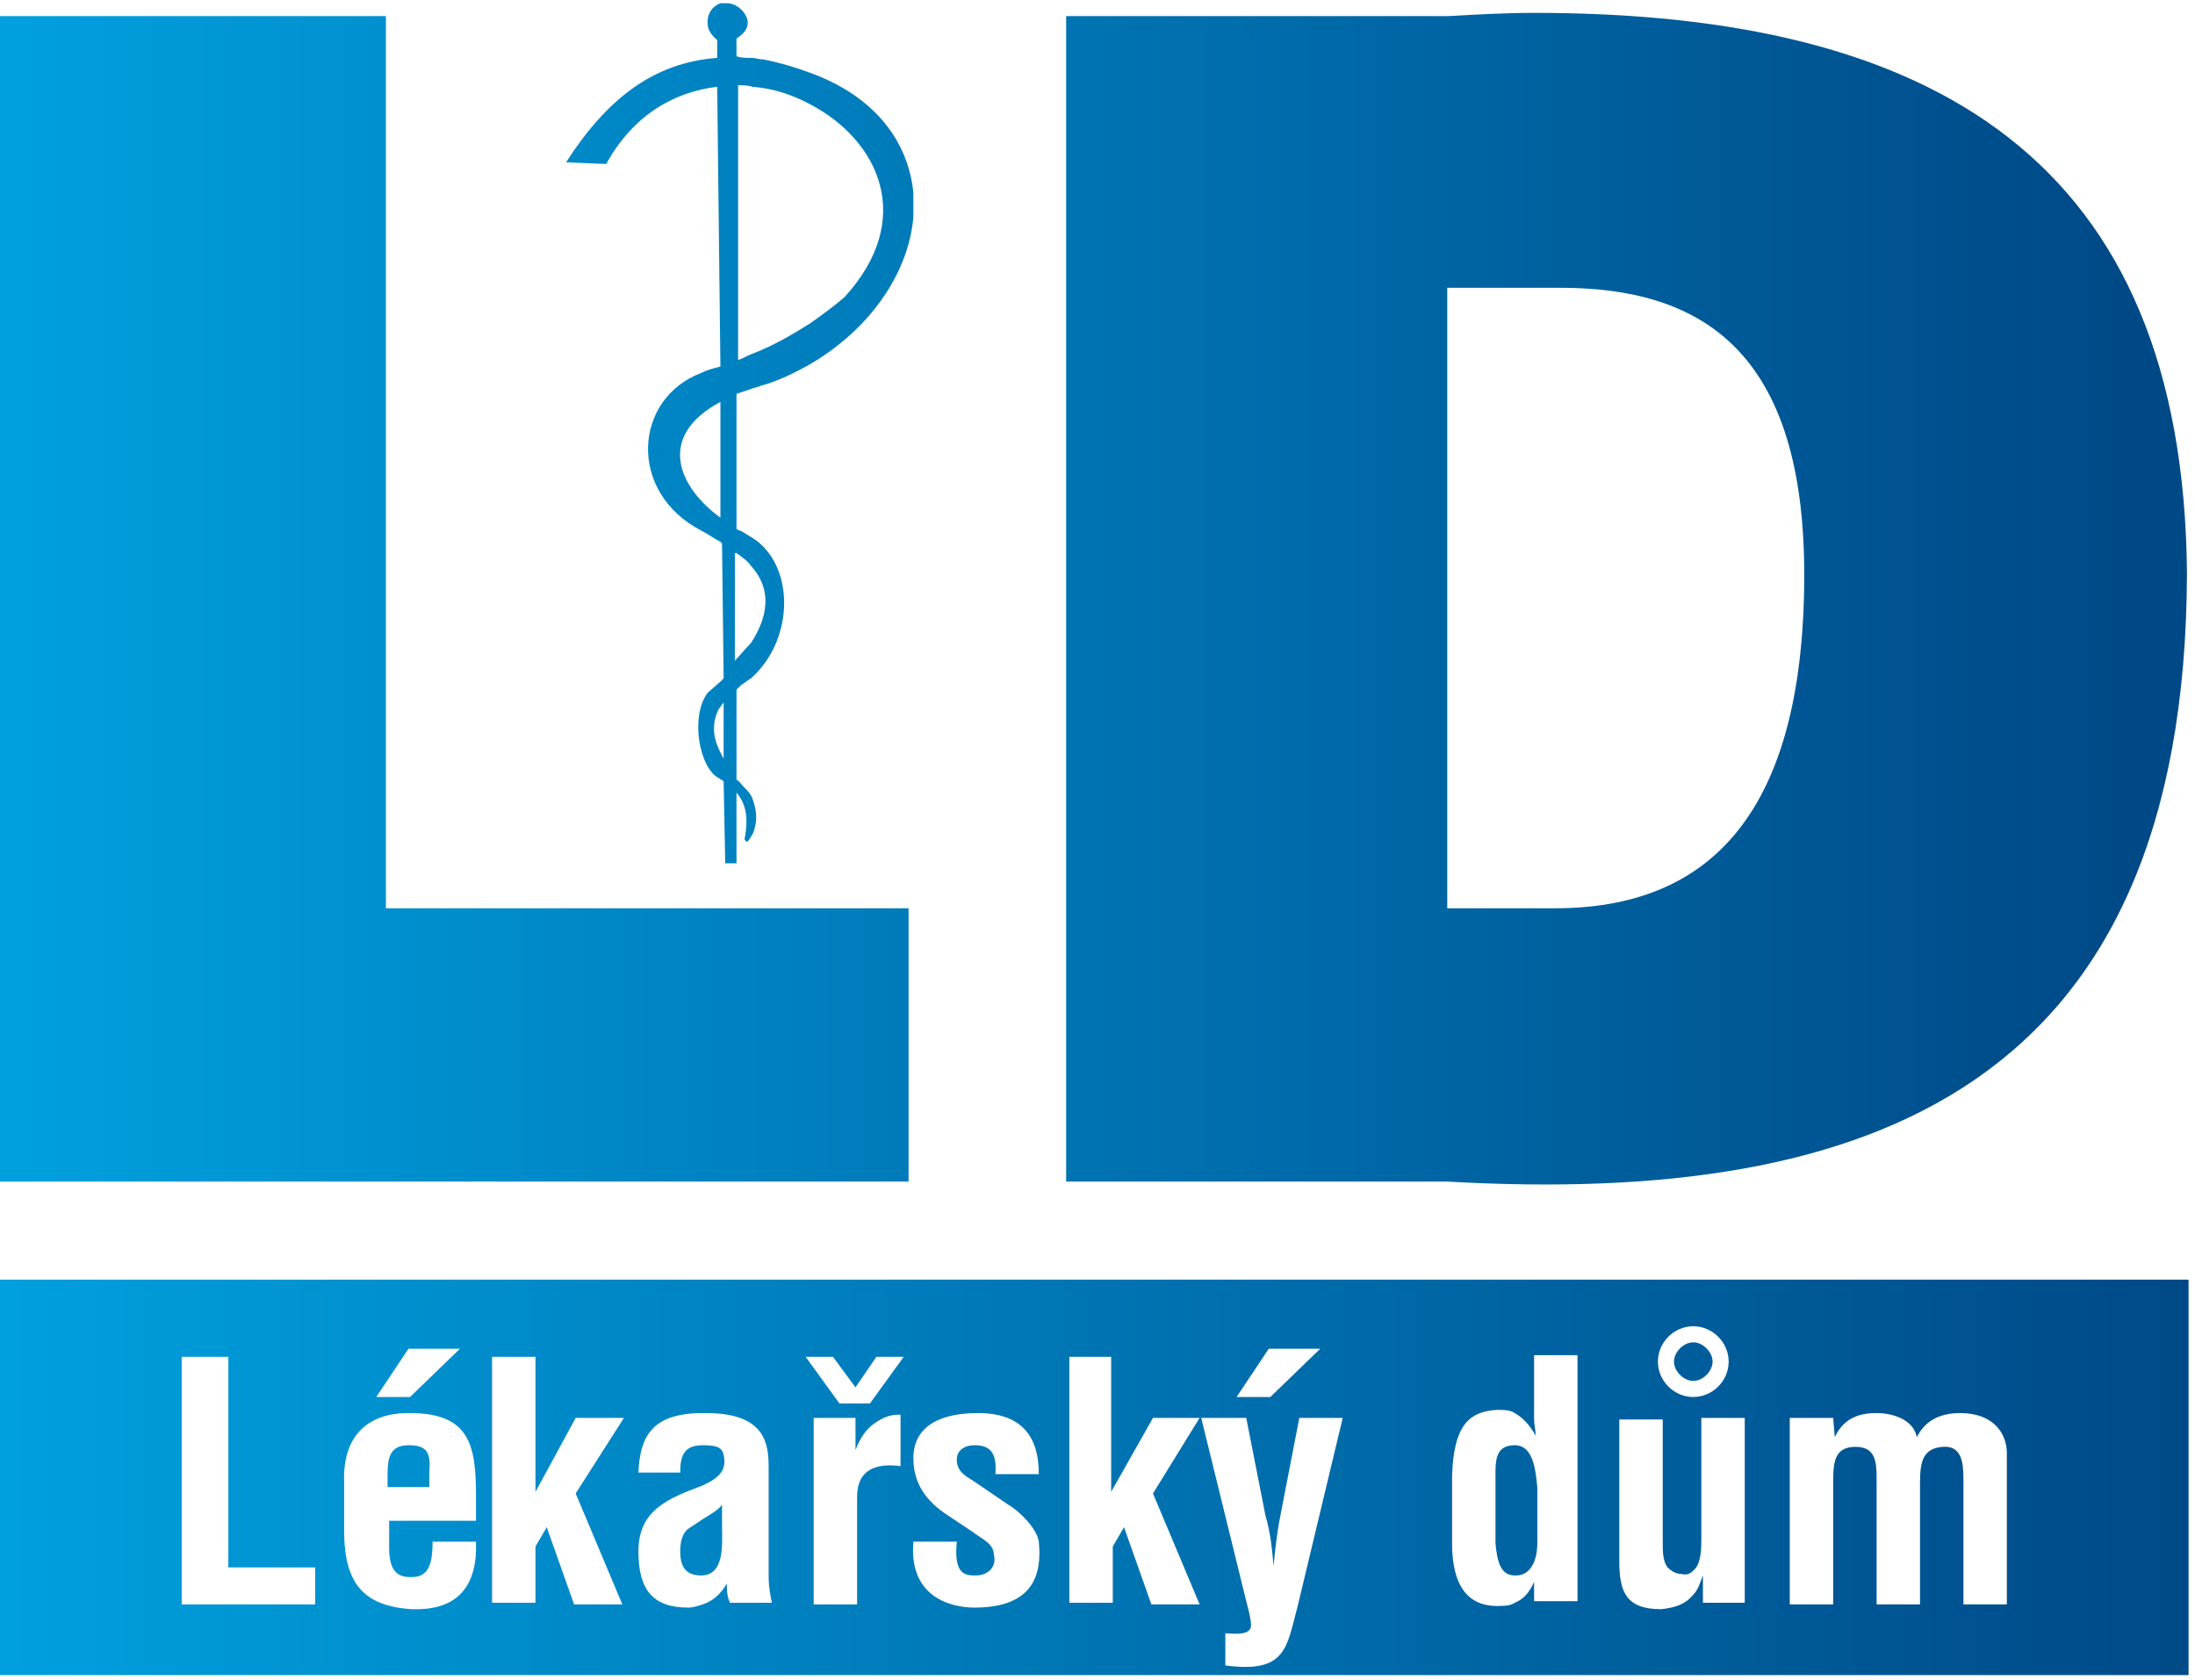 <?xml version="1.0" encoding="utf-8"?>
<!-- Generator: Adobe Illustrator 26.0.1, SVG Export Plug-In . SVG Version: 6.00 Build 0)  -->
<svg version="1.1" id="Vrstva_1" xmlns="http://www.w3.org/2000/svg" xmlns:xlink="http://www.w3.org/1999/xlink" x="0px" y="0px"
	 viewBox="0 0 136.5 104.5" style="enable-background:new 0 0 136.5 104.5;" xml:space="preserve">
<style type="text/css">
	
		.st0{clip-path:url(#SVGID_00000006692664013496902400000004066334951586731958_);fill:url(#SVGID_00000010306359947275180120000017189280877011569309_);}
	
		.st1{clip-path:url(#SVGID_00000010287440677469691430000015864255089665824157_);fill:url(#SVGID_00000066500330143279273340000013818604508847308189_);}
	
		.st2{clip-path:url(#SVGID_00000163035539009257319530000000689964895584733845_);fill:url(#SVGID_00000010296718071413670690000006211876250954275218_);}
	
		.st3{clip-path:url(#SVGID_00000029012104794785165500000011789021831203413695_);fill:url(#SVGID_00000158734619248746288300000014531718175740950706_);}
</style>
<g>
	<defs>
		<polygon id="SVGID_1_" points="0,1 0,73.5 56.5,73.5 56.5,56.5 24,56.5 24,1 		"/>
	</defs>
	<clipPath id="SVGID_00000011722030535065285480000006114050950838660771_">
		<use xlink:href="#SVGID_1_"  style="overflow:visible;"/>
	</clipPath>
	
		<linearGradient id="SVGID_00000138539671426833357550000005786936531296524169_" gradientUnits="userSpaceOnUse" x1="-353.985" y1="350.049" x2="-352.985" y2="350.049" gradientTransform="matrix(132.579 0 0 -132.579 46930.621 46446.348)">
		<stop  offset="0" style="stop-color:#00A0DF"/>
		<stop  offset="1.019970e-08" style="stop-color:#00A0DF"/>
		<stop  offset="1" style="stop-color:#004987"/>
		<stop  offset="1" style="stop-color:#004987"/>
	</linearGradient>
	
		<rect y="1" style="clip-path:url(#SVGID_00000011722030535065285480000006114050950838660771_);fill:url(#SVGID_00000138539671426833357550000005786936531296524169_);" width="56.5" height="72.5"/>
</g>
<g>
	<defs>
		<path id="SVGID_00000065794344163895083520000014683056759853531284_" d="M43.7,94.5c-0.3,0.2-0.6,0.4-0.9,0.6
			c-0.4,0.3-0.5,0.9-0.5,1.4c0,0.9,0.3,1.5,1.3,1.5h0c1.5,0,1.3-2,1.3-3.1v-1.3C44.7,93.9,44.2,94.2,43.7,94.5 M25.4,89.9
			c-1.3,0-1.3,1-1.3,2.1v0.5h1.3h1.3v-1C26.8,90.3,26.5,89.9,25.4,89.9L25.4,89.9z M94.2,89.9c-1.3,0-1.2,1.1-1.2,2.2V96
			c0.1,1.1,0.3,2,1.2,2h0.1c0.8,0,1.3-0.8,1.3-2v-3.5C95.5,91.6,95.4,89.9,94.2,89.9L94.2,89.9z M104.1,84.7c0,0.6,0.6,1.2,1.2,1.2
			c0.6,0,1.2-0.6,1.2-1.2c0-0.6-0.6-1.2-1.2-1.2C104.7,83.5,104.1,84.1,104.1,84.7 M79.2,97.4c0.1-1,0.2-2,0.4-3l1.2-6.2h2.7
			l-2.8,11.7c-0.7,2.6-0.7,4.2-4.5,3.7v-2c0.4,0,1.6,0.2,1.6-0.5c0-0.4-0.2-1.1-0.3-1.5l-2.8-11.4h2.8l1.2,6.1
			C79,95.3,79.1,96.3,79.2,97.4L79.2,97.4z M105.3,97.7c0.5-0.4,0.5-1.4,0.5-2v-7.5h2.7v11.5h-2.6V98h0c-0.2,0.5-0.3,0.9-0.6,1.2
			c-0.5,0.6-1.1,0.8-2,0.9c-2.2,0-2.6-1.1-2.6-3v-8.8h2.7V96c0,0.5,0,1.1,0.3,1.5c0.2,0.2,0.5,0.4,0.8,0.4
			C104.9,98,105.1,97.9,105.3,97.7 M53.2,90.2c0.3-0.8,0.7-1.3,1.1-1.6c0.8-0.6,1.3-0.6,1.7-0.6v3.2c-1.5-0.2-2.7,0.2-2.7,1.9v6.7
			h-2.7V88.2h2.6L53.2,90.2L53.2,90.2z M21.4,95.2v-3c-0.1-2.7,1.3-4.3,4-4.3h0.1c3.7,0,4.1,2,4.1,5.1v1.6h-4.1h-1.3v1.7
			c0,1.5,0.6,1.8,1.3,1.8h0.1c1,0,1.3-0.7,1.3-2.2h2.7c0.1,2.6-1,4.2-3.7,4.2h-0.3C22.6,99.9,21.4,98.5,21.4,95.2 M43.7,87.9h0.2
			c3.7,0,3.9,1.9,3.9,3.4v6.8c0,0.6,0.1,1.1,0.2,1.6h-2.6c-0.2-0.4-0.2-0.8-0.2-1.2h0c-0.4,0.7-0.9,1.1-1.5,1.3
			c-0.3,0.1-0.6,0.2-0.9,0.2c-2.2,0-3.1-1.1-3.1-3.5c0-2.6,1.9-3.3,4-4.1c1.1-0.5,1.5-1,1.3-1.9c-0.1-0.5-0.5-0.6-1.3-0.6h0
			c-1.2,0-1.4,0.7-1.4,1.7h-2.6C39.8,89.4,40.5,87.9,43.7,87.9 M60.7,98c0.8,0,1.3-0.6,1.1-1.3c0-0.7-0.8-1-1.3-1.4l-1.5-1
			c-1.4-0.9-2.2-2-2.2-3.6c0-1.8,1.4-2.8,4-2.8c2.6,0,3.8,1.3,3.8,3.8h-2.7c0.1-1.3-0.3-1.8-1.3-1.8c-0.6,0-1.1,0.3-1.1,0.9
			c0,0.7,0.5,1,1,1.3l2.2,1.5c0.7,0.4,1.8,1.5,1.9,2.3c0.2,2-0.3,4.1-4,4.1c-1.4,0-4.1-0.6-3.8-4.1h2.7c-0.2,2,0.5,2.1,1.1,2.1
			C60.7,98,60.7,98,60.7,98 M114.1,89.4c0.6-1.3,1.7-1.5,2.6-1.5c1,0,2.3,0.4,2.5,1.5c0.5-1,1.4-1.5,2.7-1.5c2,0,2.9,1.2,2.9,2.5
			v9.4h-2.7v-7.8c0-1-0.1-2.1-1.3-2c-1.2,0.1-1.4,0.9-1.4,2.2v7.6h-2.7v-7.9c0-1-0.1-1.9-1.3-1.9c-1.3,0-1.4,0.9-1.4,2.2v7.6h-2.7
			V88.2h2.7L114.1,89.4L114.1,89.4z M54.5,84.4h1.7l-2.1,2.9h-1.9l-2.1-2.9h1.7l1.4,1.9L54.5,84.4z M11.3,84.4h2.9v13.1h5.4v2.3
			h-8.3V84.4z M30.6,84.4h2.7v6.9c0,0.5,0,1,0,1.5h0l2.5-4.6h3l-3,4.7l2.9,6.9h-3L34,95l-0.7,1.2v3.5h-2.7V84.4z M66.4,84.4h2.7v6.9
			c0,0.5,0,1,0,1.5h0l2.6-4.6h2.9l-2.9,4.7l2.9,6.9h-3L69.9,95l-0.7,1.2v3.5h-2.7V84.4z M95.5,89.3c0-0.3-0.1-0.7-0.1-1v-4h2.7v15.3
			h-2.7v-1.2h0c-0.3,0.7-0.7,1.1-1.2,1.3c-0.3,0.2-0.7,0.2-1.1,0.2c-2.3,0-2.8-2-2.8-3.9v-4.2c0.1-3.2,1.1-4,2.8-4.1
			c0.4,0,0.8,0,1.1,0.2C94.7,88.2,95.1,88.6,95.5,89.3L95.5,89.3z M25.4,83.9h0.1h3.1l-3.1,3h0h-2.1L25.4,83.9z M78.9,83.9h3.2
			l-3.1,3h-2.1L78.9,83.9z M103.1,84.7c0-1.2,1-2.2,2.2-2.2s2.2,1,2.2,2.2c0,1.2-1,2.2-2.2,2.2S103.1,85.9,103.1,84.7 M0,104.2
			h136.1V79.6H0V104.2z"/>
	</defs>
	<clipPath id="SVGID_00000144309697945947394260000016246711717765373103_">
		<use xlink:href="#SVGID_00000065794344163895083520000014683056759853531284_"  style="overflow:visible;"/>
	</clipPath>
	
		<linearGradient id="SVGID_00000137090150005931229520000018113596308622537870_" gradientUnits="userSpaceOnUse" x1="-354.03" y1="350.042" x2="-353.03" y2="350.042" gradientTransform="matrix(136.88 0 0 -136.88 48459.125 48005.496)">
		<stop  offset="0" style="stop-color:#00A0DF"/>
		<stop  offset="1.019970e-08" style="stop-color:#00A0DF"/>
		<stop  offset="1" style="stop-color:#004987"/>
		<stop  offset="1" style="stop-color:#004987"/>
	</linearGradient>
	
		<rect x="0" y="79.6" style="clip-path:url(#SVGID_00000144309697945947394260000016246711717765373103_);fill:url(#SVGID_00000137090150005931229520000018113596308622537870_);" width="136.1" height="24.6"/>
</g>
<g>
	<defs>
		<path id="SVGID_00000066511695481399091930000004143670346402019248_" d="M90.1,17.9H97c8.8,0,15.3,3.9,15.2,18.2
			c-0.1,14.4-5.8,20.4-15.5,20.4h-6.7V17.9z M90.1,1H66.3v72.5h23.7c26.4,1.5,45.9-5.9,46-37.8C135.8,9.9,120.2,0.8,95.4,0.8
			C93.6,0.8,91.9,0.9,90.1,1"/>
	</defs>
	<clipPath id="SVGID_00000067218572031539388680000010881356045296385723_">
		<use xlink:href="#SVGID_00000066511695481399091930000004143670346402019248_"  style="overflow:visible;"/>
	</clipPath>
	
		<linearGradient id="SVGID_00000142894654177063211020000010043625571982524077_" gradientUnits="userSpaceOnUse" x1="-353.985" y1="350.044" x2="-352.985" y2="350.044" gradientTransform="matrix(132.579 0 0 -132.579 46930.621 46446.352)">
		<stop  offset="0" style="stop-color:#00A0DF"/>
		<stop  offset="1.019970e-08" style="stop-color:#00A0DF"/>
		<stop  offset="1" style="stop-color:#004987"/>
		<stop  offset="1" style="stop-color:#004987"/>
	</linearGradient>
	
		<rect x="66.3" y="0.8" style="clip-path:url(#SVGID_00000067218572031539388680000010881356045296385723_);fill:url(#SVGID_00000142894654177063211020000010043625571982524077_);" width="69.7" height="74.1"/>
</g>
<g>
	<defs>
		<path id="SVGID_00000162322705659955771530000015710179606690325636_" d="M45,43.7l0,3.5c-0.1-0.2-0.2-0.4-0.3-0.6
			c-0.4-0.9-0.4-1.7,0-2.5C44.8,44,44.9,43.8,45,43.7 M45.8,34.4c0.4,0.3,0.7,0.5,0.9,0.8c1.1,1.2,1.3,2.8,0,4.8l-0.1,0.1l-0.9,1
			V34.4z M44.8,32.2c-2.5-1.8-4.1-5,0-7.2V32.2L44.8,32.2z M45.9,5.3c0.3,0,0.6,0,0.9,0.1c1.3,0.1,2.5,0.5,3.6,1.1
			c4.2,2.2,6.6,7.1,2.1,12c-0.7,0.6-1.4,1.1-2.1,1.6c-1.1,0.7-2.3,1.4-3.6,1.9c-0.3,0.1-0.6,0.3-0.9,0.4L45.9,5.3z M44.8,0.2
			c-0.5,0.2-0.8,0.6-0.8,1.2c0,0.3,0.1,0.6,0.4,0.9l0.2,0.2l0,1.1c-4,0.3-6.9,2.6-9.4,6.5l2.5,0.1c1.7-3.1,4.3-4.5,6.9-4.8l0.2,17.4
			c-0.4,0.1-0.8,0.2-1.2,0.4c-4.2,1.6-4.6,7.4,0,9.8c0.4,0.2,0.8,0.5,1.2,0.7l0.1,0.1l0.1,8.4l-0.2,0.2L44,43.1
			c-1.1,1.5-0.5,4.7,0.7,5.3l0,0c0.1,0.1,0.2,0.1,0.3,0.2l0.1,5.1h0.7v-4.4c0.5,0.6,0.8,1.4,0.5,2.9c0.1,0.2,0.2,0.2,0.3,0
			c0.1-0.1,0.1-0.2,0.2-0.3c0.3-0.7,0.3-1.4,0-2.2c-0.1-0.3-0.3-0.5-0.5-0.7c-0.2-0.2-0.3-0.4-0.5-0.5l0-5.6
			c0.1-0.1,0.2-0.2,0.3-0.3c0.2-0.1,0.4-0.3,0.6-0.4c2.8-2.5,2.7-7.2,0-8.8c-0.2-0.1-0.3-0.2-0.5-0.3c-0.1-0.1-0.3-0.1-0.4-0.2v-8.4
			c0.3-0.1,0.6-0.2,0.9-0.3c0.2-0.1,0.4-0.1,0.6-0.2c1.1-0.3,2.1-0.8,3-1.3c3.8-2.2,6.2-5.7,6.5-9.2v-1.5c-0.3-3.1-2.3-6-6.5-7.5
			c-0.8-0.3-1.8-0.6-2.8-0.8c-0.3,0-0.5-0.1-0.8-0.1c-0.3,0-0.6,0-0.9-0.1V2.4c0.3-0.2,0.7-0.5,0.7-1c0-0.5-0.6-1.2-1.3-1.2
			C45.1,0.2,44.9,0.2,44.8,0.2"/>
	</defs>
	<clipPath id="SVGID_00000111891403216838211870000017877438634495467957_">
		<use xlink:href="#SVGID_00000162322705659955771530000015710179606690325636_"  style="overflow:visible;"/>
	</clipPath>
	
		<linearGradient id="SVGID_00000129901998373192600990000016765519313073528991_" gradientUnits="userSpaceOnUse" x1="-353.985" y1="350.049" x2="-352.985" y2="350.049" gradientTransform="matrix(132.579 0 0 -132.579 46930.621 46436.062)">
		<stop  offset="0" style="stop-color:#00A0DF"/>
		<stop  offset="1.019970e-08" style="stop-color:#00A0DF"/>
		<stop  offset="1" style="stop-color:#004987"/>
		<stop  offset="1" style="stop-color:#004987"/>
	</linearGradient>
	
		<rect x="35.1" y="0.2" style="clip-path:url(#SVGID_00000111891403216838211870000017877438634495467957_);fill:url(#SVGID_00000129901998373192600990000016765519313073528991_);" width="21.9" height="53.6"/>
</g>
</svg>
